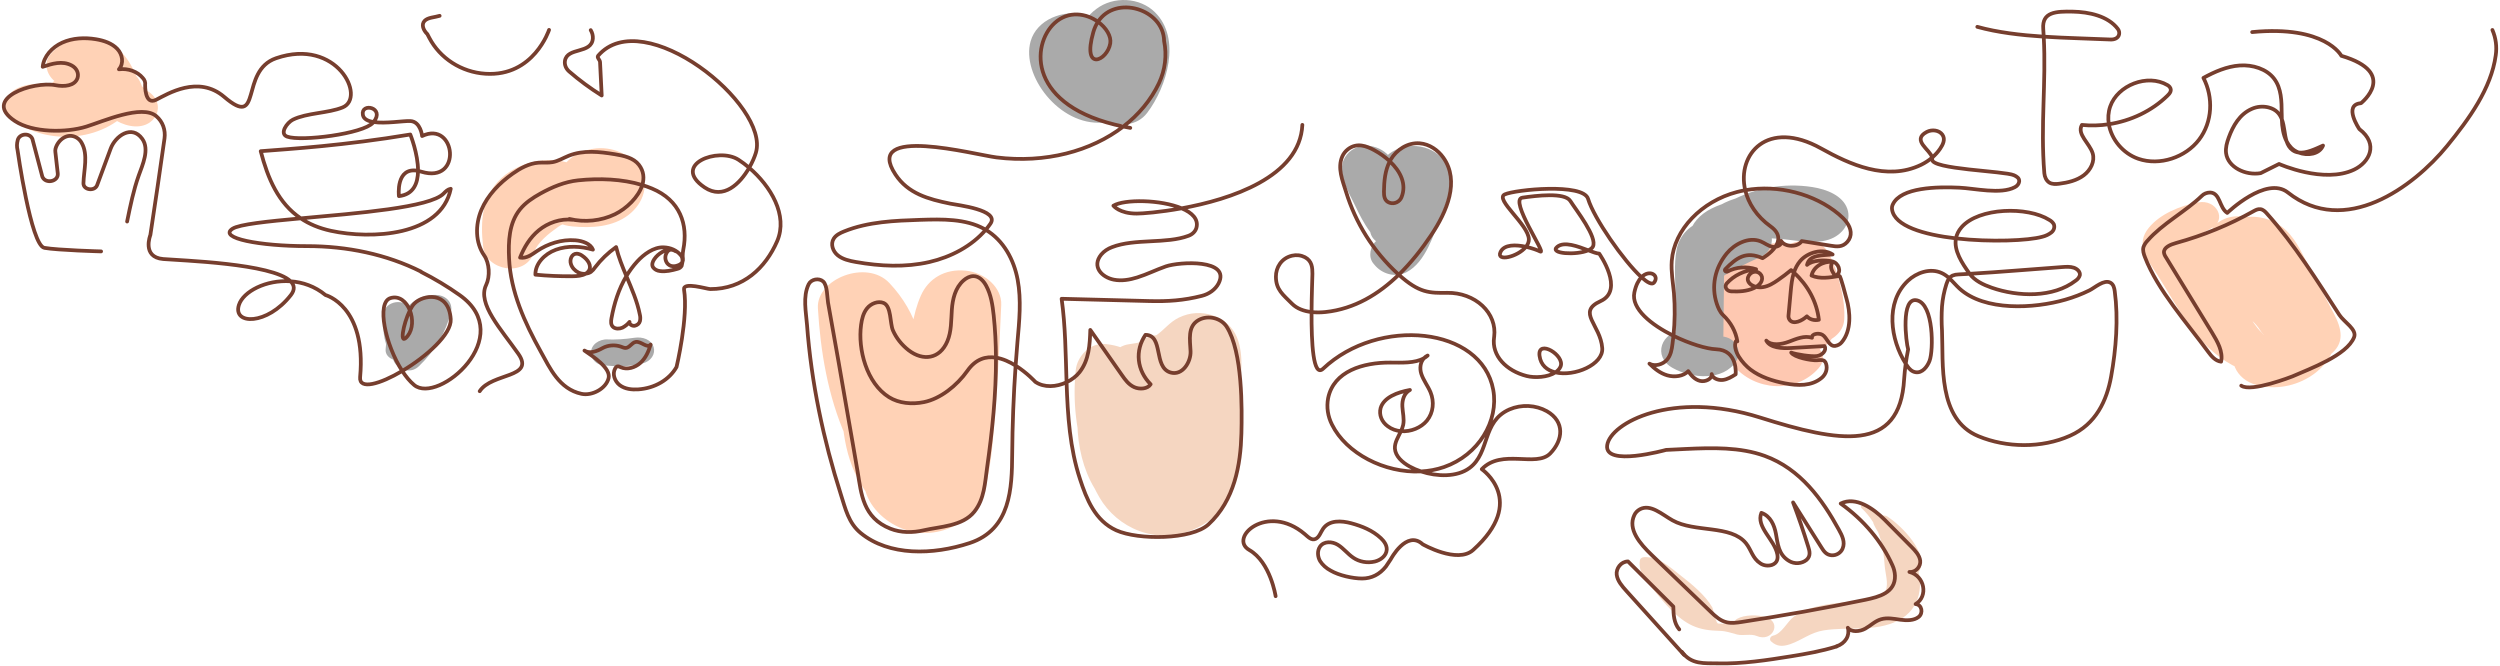 <svg width="1463" height="390" viewBox="0 0 1463 390" fill="none" xmlns="http://www.w3.org/2000/svg">
<g clip-path="url(#clip0_2994_412)">
<path d="M500.935 195.774C498.67 213.943 496.413 232.113 494.161 250.282L539.821 245.017C533.938 223.497 528.839 202.587 527.688 180.424L485.84 195.188C496.048 206.196 492.043 227.468 492.759 242.15C493.784 263.242 499.376 284.531 517.915 299.641C528.558 308.292 542.424 306.892 553.26 299.641C586.971 277.091 565.607 233.779 552.767 206.748C547.659 195.988 535.94 188.4 521.698 191.728C509.304 194.628 499.445 207.209 504.06 218.183C508.575 228.806 513.067 239.423 517.538 250.035C523.517 264.172 545.694 272.066 559.221 259.411C571.876 247.563 577.101 234.002 579.443 218.43C581.32 205.924 581.136 195.443 585.122 183.926L538.089 178.505C538.94 200.305 537.479 221.981 534.944 243.683C533.832 253.24 532.864 262.961 530.794 272.412C530.542 273.548 530.097 276.531 529.952 276.284C531.674 273.29 535.374 272.686 541.05 274.471C547.746 270.802 552.261 271.448 554.596 276.407C552.109 275.88 553.174 266.793 553.435 264.675C554.286 257.705 546.913 250.777 539.443 249.021C530.639 246.962 523.111 250.669 517.925 256.437C510.775 264.453 504.998 271.316 505.54 281.977C506.072 292.416 513.677 302.022 523.923 307.468C545.442 318.896 569.941 306.842 575.853 287.481C581.058 270.401 581.407 250.883 582.887 233.334C584.436 215.06 585.084 196.721 585.925 178.422C586.38 168.388 576.473 159.539 565.161 158.393C552.689 157.125 543.188 163.238 538.882 173.001C533.9 184.313 532.99 196.399 531.51 208.321C531.188 212.256 530.42 216.155 529.216 219.963C527.842 224.519 527.068 226.414 523.895 229.289L565.577 238.665C561.295 227.993 557.005 217.326 552.709 206.666L504.03 218.224C509.013 229.215 513.813 240.255 517.809 251.534C519.173 255.365 520.924 259.518 521.175 263.48C521.428 267.6 521.04 267.444 517.886 269.585H553.232C546.855 264.47 544.881 259.617 543.13 250.636C541.998 244.803 542.163 234.225 541.959 226.554C541.533 204.021 537.363 183.58 520.479 165.635C507.156 151.481 477.597 163.255 478.632 180.391C480.151 205.578 484.438 231.818 494.964 255.514C499.058 264.708 508.355 271.242 520.469 269.693C531.025 268.342 541.66 260.201 540.624 250.249C538.734 232.079 536.851 213.91 534.974 195.741C533.039 176.997 503.247 177.228 500.935 195.741" fill="#FFD2B6"/>
<path d="M356.427 105.813C350.215 104.165 343.693 108.177 337.172 107.955C329.045 107.683 321.963 107.214 314.416 110.707C300.405 117.199 288.29 128.231 283.279 141.125L312.925 144.544C312.248 136.387 309.761 118.286 325.174 120.849C329.799 121.615 333.06 124.086 338.13 124.086C343.082 123.924 347.791 122.221 351.366 119.3C353.309 117.645 354.716 115.59 355.45 113.335C358.03 109.094 355.217 108.743 347.013 112.28C349.922 106.634 349.213 104.269 344.884 105.187C343.003 105.204 341.124 105.03 339.291 104.668C315.605 101.281 310.69 130.208 334.859 132.498C346.471 133.594 358.701 132.77 367.757 125.817C376.814 118.863 380.287 107.575 374.181 98.316C368.918 90.274 358.043 85.331 347.187 87.061C334.802 88.997 328.561 96.56 324.856 106.15L332.141 98.076L330.129 98.9L342.349 97.541C334.724 96.33 328.542 93.174 320.279 93.652C311.223 94.079 302.602 97.095 295.809 102.213C281.789 113.104 280.967 129.491 282.747 144.51C284.383 158.402 307.236 162.587 312.384 147.921C314.531 141.809 321.092 136.676 326.743 132.696C332.392 128.717 339.688 129.664 346.451 127.242C352.712 124.993 370.988 109.643 356.427 105.821" fill="#FFD2B6"/>
<path d="M635.272 213.306L644.474 264.938C647.106 279.653 647.918 294.878 661.328 305.794C669.146 312.164 682.227 311.01 687.82 302.887C700.302 284.761 700.767 261.898 687.579 243.83C681.899 236.061 674.556 230.162 671.836 221.132C668.382 209.688 661.358 202.94 647.279 201.359C637.207 200.221 630.279 209.235 629.534 216.469C627.641 234.765 629.741 253.201 635.727 270.845C641.232 286.912 651.208 307.163 675.397 303.471C696.983 300.176 707.114 281.556 707.839 264.477C708.633 246.095 697.632 229.231 698.096 211.007L670.404 224.568C661.373 214.368 665.767 211.608 683.583 216.287L670.317 231.117C678.3 229.97 685.928 227.462 692.745 223.744C696.138 221.886 699.333 219.78 702.295 217.45C703.772 216.291 705.15 215.043 706.416 213.717C708.655 211.729 708.813 211.402 706.891 212.737H697.457L699.392 213.248C696.789 211.954 694.178 210.669 691.574 209.367C690.182 208.379 690.345 202.957 690.8 210.339C691.003 213.635 690.917 217.078 690.8 220.424C690.53 226.377 689.793 232.309 688.595 238.179C686.263 249.936 683.931 262.582 679.471 273.911C679.364 274.166 677.535 278.739 677.216 278.393C677.032 278.17 681.183 275.566 680.893 276.745C681.008 276.267 675.938 269.808 675.358 268.506C670.472 257.457 669.486 246.409 671.072 234.727H631.237C629.095 254.078 633.284 273.556 643.342 291.006C653.713 308.975 676.664 319.422 698.966 309.618C720.253 300.259 725.497 280.164 726.649 261.428C728.023 239.34 727.094 218.536 722.507 196.811C720.379 186.751 703.582 188.341 700.408 196.811C694.925 211.096 691.181 225.821 689.233 240.757C688.362 247.637 687.52 254.532 686.824 261.428C686.35 266.24 686.621 272.271 683.718 276.588C682.838 277.734 681.78 278.773 680.573 279.678C679.113 280.971 680.573 278.78 681.541 279.62C679.334 277.668 677.594 273.853 676.413 271.381C670.83 259.591 669.639 247.291 671.053 234.742C672.078 225.614 661.155 217.787 651.14 217.787C639.346 217.787 632.466 225.606 631.228 234.742C628.14 257.441 633.918 289.531 658.223 303.208C671.168 310.499 688.971 310.903 700.98 301.948C710.529 294.829 713.925 284.646 716.461 274.446C719.779 260.992 722.778 247.488 724.529 233.82C726.01 222.286 728.4 208.485 723.823 197.305C718.879 185.276 702.953 179.311 689.659 185.968C684.201 188.695 681.328 193.07 676.49 196.317C671.653 199.563 666.563 200.65 660.719 201.433C652.62 202.52 647.927 210.042 647.454 216.263C646.09 234.125 670.201 247.752 688.74 238.508C704.221 230.78 707.124 209.729 692.677 199.983C680.409 191.744 661.938 196.555 661.309 211.048C660.777 223.266 664.696 234.833 668.227 246.541C669.872 251.995 671.478 257.391 671.439 263.019C671.439 264.996 668.411 271.867 668.895 272.962C668.673 272.46 675.668 275.27 675.813 275.129C675.638 275.369 672.455 268.21 672.678 268.753C670.398 263.255 668.55 257.635 667.144 251.929C664.241 240.238 663.921 228.341 665.044 216.453L647.279 231.571L649.398 231.794L640.439 229.733L642.122 230.648L635.755 225.235C639.219 229.074 639.433 235.328 641.958 239.851C645.412 246.063 650.86 251.072 655.445 256.658C663.263 266.207 665.121 277.807 658.687 288.386L685.179 285.478C675.368 278.293 672.377 262.31 668.266 252.407L650.53 209.738C647.076 201.425 633.763 204.795 635.272 213.313" fill="#F5D6C1"/>
<path d="M1038.72 210.364C1038.92 211.188 1039.1 211.929 1039.29 212.712C1042.46 207.945 1045.64 203.18 1048.82 198.418C1039.38 200.889 1039.77 162.99 1039.31 158.591L1007.01 169.985C1014.13 174.764 1018.1 179.773 1019.98 187.287C1024.45 205.256 1055.5 200.263 1056.33 183.093C1056.74 174.591 1057.15 166.078 1057.57 157.553L1034.6 172.506C1043.25 173.742 1039.34 186.356 1038.58 191.39C1037.47 198.731 1046.19 205.445 1053.97 206.22C1063.1 207.143 1070.42 202.661 1073.45 195.386C1080.06 179.542 1077.99 163.674 1070.32 148.473C1062.36 132.697 1031.61 143.942 1037.76 160.165C1041.63 170.397 1042.87 180.498 1044.95 191.027C1048.36 208.28 1078.26 202.983 1079.24 187.073C1079.95 175.472 1076.33 163.065 1072.12 152.098L1039.56 163.79C1043.43 171.477 1042.38 179.699 1039.22 187.353L1074.05 191.373C1076.95 171.732 1071.15 147.123 1044.21 142.707C1032.14 140.721 1022.06 147.04 1021.25 157.602L1019.32 183.143L1055.67 178.958C1052.93 166.525 1045.19 155.292 1033.77 147.197C1022.5 139.238 999.906 143.341 1001.46 158.599C1003.23 176.008 1002.12 198.69 1014.23 213.618C1026.63 228.918 1051.05 230.549 1064.23 215.497C1076.2 201.813 1042.73 189.388 1039.29 206.541C1039.14 207.266 1038.46 209.244 1038.72 210.372" fill="#FEC8B1"/>
<path d="M356.605 211.262C360.078 212.16 364.345 211.559 367.616 210.315C370.885 209.07 370.808 204.316 367.616 203.056C364.877 201.977 361.81 201.103 359.255 199.694C354.736 197.165 348.525 199.356 346.561 203.336C344.693 207.118 346.958 212.885 352.366 213.61C360.107 214.656 368.582 214.706 376.12 212.654C378.429 212.07 380.383 210.749 381.573 208.966C382.764 207.183 383.098 205.076 382.506 203.089C381.084 198.698 376.149 196.943 371.263 197.651C365.818 198.502 360.279 198.836 354.746 198.648C356.243 203.388 357.749 208.12 359.265 212.844C361.393 211.888 364.17 211.427 366.445 210.743L360.213 206.69C360.097 208.057 358.587 208.189 357.098 208.337C356.675 208.348 356.272 208.485 355.958 208.727C355.644 208.967 355.441 209.295 355.385 209.652C355.329 210.009 355.424 210.37 355.652 210.673C355.882 210.975 356.229 211.199 356.633 211.303" fill="#AAAAAA"/>
<path d="M1063.98 125.767C1055.32 115.057 1031.5 112.189 1017.79 115.576C1002.24 119.415 989.101 131.823 990.427 146.109L1014.62 137.598C1016.38 139.296 1014.3 141.117 1017.13 141.718C1018.39 141.973 1023.6 140.07 1025.32 139.806C1030.14 139.324 1035 139.277 1039.83 139.666C1049.51 140.21 1060.74 143.241 1070.13 140.251C1078.56 137.565 1083.68 129.706 1081.04 122.183C1078.37 114.513 1069.12 110.789 1060.58 109.462C1027.07 104.247 992.981 122.447 983.548 150.22C980.335 159.679 994.191 170.447 1004.53 163.954C1012.63 158.863 1021.2 154.335 1030.15 150.418C1042.18 145.162 1037.17 126.311 1022.95 127.753C1014.81 128.577 1006.61 126.822 998.584 128.725C988.908 131.023 982.773 137.788 981.168 146.027C979.455 154.892 980.5 164.4 980.48 173.347C980.48 183.75 980.458 194.158 980.413 204.572L994.424 192.642L985.811 193.103C971.85 193.854 966.974 208.634 978.758 215.283C990.223 221.742 1008.52 223.028 1015.99 211.403C1019.43 206.063 1016.54 198.575 1009.14 197.075C1003.53 195.93 997.713 197.503 992.875 194.727C990.527 202.125 988.173 209.518 985.811 216.906L994.424 216.503C1002.04 216.14 1008.36 211.328 1008.43 204.572C1008.58 191.264 1008.73 177.964 1008.87 164.671C1008.87 161.779 1008.87 158.904 1008.95 155.995C1008.95 154.43 1008.95 152.865 1009.01 151.3C1009.45 149.174 1008.47 149.413 1006.11 151.992C1009.88 153.384 1018.82 152.478 1022.94 152.074C1020.53 144.516 1018.12 136.961 1015.72 129.409C1006.74 133.28 998.167 137.804 990.098 142.929L1011.08 156.663C1013.55 149.717 1018.55 143.617 1025.35 139.246C1032.16 134.875 1040.41 132.457 1048.94 132.342C1051.84 132.342 1055.64 133.685 1058.34 133.446C1065.75 122.499 1065.11 117.16 1056.41 117.429L1050.88 116.902C1034.6 115.403 1016.48 114.661 1001.75 121.952C987.234 129.137 983.779 143.695 994.569 154.62C1002.4 162.546 1019.34 156.153 1018.76 146.109C1017.79 130.966 1052.48 138.241 1061.97 132.433C1064.34 130.991 1065.92 128.099 1064.03 125.767" fill="#AAAAAA"/>
<path d="M819.87 145.203C821.022 136.882 818.322 129.878 815.439 122.002C813.9 117.833 812.1 113.763 810.601 109.561C810.118 108.243 806.672 101.026 807.505 100.021L800.829 104.396C794.978 100.704 792.823 100.526 794.365 103.86C794.849 105.508 795.333 107.156 795.768 108.804C796.522 111.549 797.235 114.295 797.906 117.042C799.397 123.131 800.654 129.252 801.777 135.398C804.119 148.07 825.821 143.967 826.71 132.531C827.108 126.271 827.919 120.036 829.14 113.854C829.449 112.371 831.597 108.268 830.852 106.966C832.103 104.802 830.716 104.874 826.692 107.18C822.966 107.065 821.099 108.482 821.089 111.415C818.061 115.625 816.929 121.952 814.723 126.591C813.262 129.656 811.694 132.671 810.05 135.654C809.508 136.618 808.966 137.59 808.414 138.554C805.834 142.196 806.157 142.402 809.382 139.172L819.86 138.059L818.439 137.821L827.572 145.598C827.466 145.302 827.368 145.005 827.263 144.708C826.645 142.952 825.507 141.361 823.959 140.086C822.412 138.811 820.506 137.895 818.425 137.428C816.343 136.96 814.154 136.955 812.069 137.413C809.985 137.871 808.074 138.777 806.517 140.045L805.724 140.68C801.854 143.827 800.441 150.27 803.683 154.174L804.467 155.114C808.656 160.165 816.367 162.768 823.121 159.283C834.52 153.384 838.999 136.799 843.189 126.665C847.92 115.213 853.832 100.425 841.757 90.587C839.453 88.644 836.653 87.182 833.574 86.316C830.497 85.45 827.225 85.204 824.015 85.596C820.806 85.987 817.747 87.007 815.079 88.575C812.411 90.143 810.206 92.216 808.637 94.633C801.554 105.112 801.39 120.873 801.312 132.58L826.247 129.705C823.218 117.99 820.848 103.58 814.036 92.943C808.704 84.63 795.168 82.002 788.211 90.472C780.858 99.394 788.995 111.893 793.108 120.503C798.071 130.891 803.751 141.586 815.564 147.344C817.616 148.35 819.628 147.032 819.87 145.244" fill="#AAAAAA"/>
<path d="M653.003 60.309C648.784 52.623 641.064 47.036 636.497 39.473C635.345 37.562 634.91 33.047 633.671 31.737C630.769 28.705 627.043 33.558 627.285 35.963C627.469 37.677 629.124 40.083 629.733 41.731C634.213 54.031 657.793 55.811 661.15 41.731C661.875 38.691 661.982 26.975 663.995 26.2L655.683 28.12C651.071 23.726 649.262 22.941 650.255 25.764C650.313 26.654 650.381 27.543 650.439 28.433C650.591 31.169 650.309 33.91 649.597 36.581C648.184 42.134 645.301 46.575 641.479 51.189C628.737 66.571 659.205 82.068 671.357 66.019C682.891 50.81 691.58 22.41 675.751 7.045C673.677 5.008 671.15 3.341 668.315 2.139C665.48 0.938 662.395 0.227 659.236 0.046C656.077 -0.135 652.907 0.219 649.909 1.086C646.911 1.954 644.145 3.318 641.77 5.101C630.304 13.438 632.297 23.02 629.733 34.39H661.121C656.912 23.276 650.391 12.145 636.149 8.66C621.905 5.175 606.695 11.601 603.116 24.157C597.503 43.856 619.796 73.805 645.281 71.728C652.306 71.152 655.974 65.788 653.023 60.309" fill="#AAAAAA"/>
<path d="M238.443 204.713C239.409 198.122 238.443 191.53 239.604 184.866H224.945C226.143 191.279 226.387 197.795 225.67 204.26C225.022 210.736 234.997 213.133 239.884 209.277C244.074 205.982 246.366 201.862 248.273 197.339C249.395 194.67 250.885 187.931 255.142 188.104L246.366 178.291C244.189 187.454 239.277 195.987 232.104 203.065C224.306 210.702 237.368 221.916 245.225 214.237C254.639 205.215 261.087 194.236 263.918 182.41C265.098 177.385 261.364 172.779 255.142 172.597C246.995 172.367 240.27 176.486 236.256 182.336C232.723 187.485 232.985 194.941 228.108 199.251L242.322 204.26C242.576 196.579 241.662 188.902 239.604 181.421C237.562 173.94 225.303 176.198 224.674 183.143C223.929 191.3 223.977 199.621 228.544 206.995C231.263 211.378 237.89 208.766 238.461 204.713" fill="#AAAAAA"/>
<path d="M1036.54 375.405C1039.83 378.437 1043.23 378.479 1047.64 376.962C1054.75 374.491 1059.54 370.074 1067.43 368.863C1081.94 366.631 1097.21 369.942 1110.63 363.228C1124.56 356.258 1125.88 341.098 1121.02 329.144C1115.58 315.78 1102.96 305.457 1091.56 295.678L1089.48 297.449C1091.24 298.726 1096.39 302.145 1097.06 303.949C1097.27 304.509 1096.01 305.539 1096.32 306.281C1097.92 310.161 1100.26 313.169 1102.82 316.736C1107.56 323.327 1109.08 332.884 1117.88 336.031C1119.65 336.666 1122.27 335.628 1123.11 334.219C1128.92 324.414 1113.51 308.052 1104.49 302.285C1102.93 301.296 1100.61 301.585 1099.01 302.285C1100.06 301.823 1092.23 296.204 1091.56 295.694C1091.28 295.459 1090.91 295.327 1090.52 295.327C1090.13 295.327 1089.75 295.459 1089.48 295.694C1089.2 295.929 1089.05 296.247 1089.05 296.579C1089.05 296.911 1089.2 297.23 1089.48 297.465C1099.8 307.228 1102.05 318.458 1102.94 331.245C1103.21 335.142 1105.21 341.477 1103.6 345.251C1101.48 350.195 1094.89 350.466 1089.51 351.232C1079.83 352.616 1069.66 352.88 1060.35 355.739C1056.54 356.864 1053 358.566 1049.89 360.765C1045.9 363.673 1042.67 370.965 1037.62 371.969C1037.22 372.071 1036.84 372.262 1036.54 372.522C1036.25 372.783 1036.03 373.104 1035.92 373.455C1035.81 373.807 1035.81 374.176 1035.92 374.528C1036.03 374.88 1036.24 375.202 1036.54 375.463" fill="#F5D6C1"/>
<path d="M959.736 327.554C958.304 334.878 963.673 340.291 968.375 346.034C974.046 352.962 981.467 362.017 990.32 366.079C995.506 368.46 1000.52 369.021 1006.28 369.177C1010.4 369.284 1012.79 370.364 1016.49 371.303C1020.2 372.242 1024.56 370.693 1028.04 372.184C1037.1 376.056 1043.11 364.349 1033.47 361.185C1028.82 359.652 1020.83 359.636 1016.49 362.165C1015.7 362.627 1015.01 363.722 1014.27 364.06C1014.05 364.481 1013.84 364.884 1013.64 365.329L1005.34 364.876C1003.78 363.838 1002.75 356.744 1001.98 355.369C998.022 348.333 989.729 341.585 983.044 336.419C977.026 331.755 970.833 325.708 962.106 326.046C961.57 326.051 961.049 326.203 960.623 326.479C960.196 326.755 959.885 327.14 959.736 327.579" fill="#F5D6C1"/>
<path d="M42.647 64.469C43.508 50.463 21.97 45.619 9.866 51.79C2.764 55.415 0.412 64.972 7.118 69.965C28.907 86.27 62.879 82.389 78.301 61.223C83.033 54.731 78.689 44.811 69.661 43.098C58.524 41.038 47.639 41.211 36.88 44.564C24.901 48.305 21.476 66.035 36.88 68.309C47.655 70.023 58.654 70.483 69.574 69.676C77.392 69.026 84.02 64.552 84.088 57.318C84.165 39.901 66.391 33.788 48.897 32.428L59.298 53.973C67.155 47.382 68.606 36.35 60.489 29.256C52.042 21.932 39.995 23.695 31.539 29.602L54.577 44.746C52.326 44.938 50.832 45.729 50.097 47.118C51.248 48.644 52.258 50.245 53.116 51.905C54.848 54.97 56.076 58.224 58.128 61.166C62.279 67.098 68.181 72.165 76.279 73.664C91.276 76.449 98.272 60.638 86.371 53.289C81.156 50.068 80.014 44.573 77.518 39.761C74.615 34.208 70.803 29.05 64.62 25.755C52.293 19.164 37.238 22.047 29.246 32.132C25.153 37.298 27.591 44.68 33.019 48.247C39.27 52.367 46.42 51.164 52.284 47.275L49.816 48.873H41.979C40.773 44.605 39.56 40.34 38.341 36.078C28.975 44.317 36.212 56.906 48.82 57.623C51.606 57.788 55.109 59.131 55.061 57.269L69.574 44.91C61.258 45.79 52.837 45.662 44.562 44.531V68.276C50.542 66.406 55.718 65.648 61.979 66.809L53.338 48.684C48.239 55.679 34.393 58.9 26.334 53.487C25.411 59.529 24.495 65.571 23.586 71.613C29.478 68.235 31.974 68.029 38.97 67.493C39.938 67.47 40.859 67.132 41.543 66.548C42.227 65.964 42.622 65.179 42.647 64.354" fill="#FFD2B6"/>
<path d="M1286.38 118.377C1275.44 120.535 1264.2 125.191 1257.55 133.207C1249.43 142.994 1256.43 151.505 1262.3 160.56C1274.24 178.999 1284.72 202.051 1306.44 213.726C1320.8 221.454 1333.54 204.729 1323.63 194.777C1316.43 187.526 1312.99 178.504 1310.52 169.392C1309.43 165.446 1309.63 159.143 1307.42 155.658C1307.11 152.363 1305.91 153.689 1303.82 159.637L1307.33 158.69C1310.52 158.772 1314.94 156.91 1317.97 156.293L1299.34 147.279C1306.35 162.769 1314.06 178.01 1322.45 193.005L1348.83 179.881C1344.5 172.885 1338.05 167.769 1331.12 162.669C1327.97 160.346 1324.04 157.842 1321.85 154.719C1320.27 152.42 1321.14 151.011 1318.04 152.132C1312.85 154.002 1315.96 151.168 1316.03 153.656C1316.03 154.645 1318.07 156.869 1318.62 157.825C1321.15 162.307 1323.47 166.887 1325.81 171.435C1328.01 175.61 1330.21 179.793 1332.41 183.984C1333.86 186.71 1339.27 194.084 1339.29 196.341C1339.99 194.134 1340.7 191.926 1341.39 189.751C1343.96 186.71 1343.73 187.914 1340.07 189.141C1336.95 190.179 1333.98 191.786 1331 193.071L1314.67 200.165C1301.28 205.973 1307.09 220.621 1318.43 224.609C1340.68 232.453 1367.09 216.297 1366.74 196.111C1366.53 184.577 1357.77 175.432 1350.41 166.517L1322.13 132.277C1311.01 118.83 1284.79 131.617 1296.01 145.293C1306.91 158.632 1318.17 171.823 1328.76 185.351C1330.78 187.921 1336.79 193.944 1334.75 197.297C1332.91 200.296 1329.71 199.769 1326.79 198.813C1328.04 206.959 1329.29 215.107 1330.54 223.258C1340.88 218.579 1353.77 214.574 1362.79 208.181C1372.84 201.054 1370.3 192.255 1365.69 183.34C1360.22 172.869 1354.67 162.422 1349.17 151.967C1344.98 144.017 1340.95 135.489 1331.99 130.546C1313.22 120.189 1290.8 133.017 1289.9 151.003C1289.44 160.066 1294.59 168.239 1301.51 174.797C1308.28 181.141 1317.68 185.368 1322.48 193.046C1331.79 207.959 1357.31 194.85 1348.85 179.922C1341.51 166.975 1334.76 153.821 1328.58 140.457C1325.53 133.8 1318.61 129.656 1309.95 131.444C1301.28 133.231 1288.52 135.258 1282.17 141.331C1274.64 148.54 1277.72 158.031 1279.75 166.509C1283.73 183.225 1290.16 198.912 1303.56 211.889L1320.74 192.939C1307.79 186.257 1300.96 171.518 1293.36 160.89C1291.6 158.418 1277.89 142.023 1278.85 140.581L1279.54 144.338C1280.85 142.931 1282.26 141.596 1283.76 140.342C1286.81 137.8 1290.23 135.587 1293.91 133.75C1303.59 128.808 1297.14 116.35 1286.34 118.468" fill="#FFD2B6"/>
<path d="M517.255 199.604C517.326 199.594 517.391 199.561 517.438 199.514C517.484 199.467 517.511 199.407 517.511 199.345C517.511 199.283 517.484 199.222 517.438 199.176C517.391 199.128 517.326 199.096 517.255 199.085C517.183 199.096 517.119 199.128 517.073 199.176C517.025 199.222 517 199.283 517 199.345C517 199.407 517.025 199.467 517.073 199.514C517.119 199.561 517.183 199.594 517.255 199.604Z" fill="#FFD2B6"/>
<path d="M984.232 381.437C989.882 389.09 997.274 388.027 1005.52 388.209C1019.34 388.563 1034.4 386.289 1047.98 384.089C1057.45 382.557 1065.71 381.107 1074.77 378.322" stroke="#763E2E" stroke-width="2.2" stroke-linecap="round" stroke-linejoin="round"/>
<path d="M74.383 129.639L74.502 129.057C76.32 120.188 78.136 111.327 81.156 102.789C83.391 96.478 87.639 87.423 83.275 81.302C77.083 72.626 67.465 79.654 64.756 86.978L56.851 108.309C55.438 112.14 48.723 111.242 48.83 107.221C49.033 99.411 51.732 90.57 47.785 83.609C47.181 82.464 46.257 81.463 45.095 80.692C39.512 77.174 33.745 82.027 32.468 87.102C32.336 87.697 32.31 88.305 32.391 88.906L33.803 101.479C34.326 106.282 26.576 107.88 24.766 103.365L18.961 81.335C17.451 77.594 11.433 78.039 10.359 81.969V82.052C9.834 83.945 9.8 85.913 10.263 87.819C10.263 87.819 18.11 143.654 25.976 145.046C33.842 146.438 59.163 147.123 59.163 147.123M257.272 9.261C254.234 10.2 250.393 10.175 248.448 12.235C246.378 14.427 247.8 17.755 250.083 19.963L251.293 22.27C257.447 33.986 269.87 42.241 284.122 43.156C312.365 44.976 321.306 17.491 321.306 17.491M345.688 17.632C346.603 19.135 347.034 20.818 346.937 22.509C346.231 31.819 331.842 27.378 330.585 35.691C330.438 36.818 330.589 37.958 331.03 39.028C331.471 40.097 332.188 41.069 333.13 41.87C339.004 46.967 345.352 51.651 352.113 55.877L351.146 36.309C351.078 35.007 349.133 33.631 350.023 32.602C376.496 1.986 450.698 61.438 442.338 89.384C441.612 91.815 440.271 94.979 438.429 98.176M438.429 98.176C433.056 107.504 423.419 117.122 412.344 109.685C392.577 96.37 420.307 85.792 432.189 93.503C434.28 94.862 436.383 96.432 438.429 98.176ZM438.429 98.176C450.91 108.811 461.34 125.932 454.782 141.149C448.008 156.761 434.898 169.243 415.643 169.161C413.757 169.161 399.543 164.72 400.298 169.45C402.881 185.614 395.905 214.764 395.905 214.764C393.852 218.423 390.705 221.559 386.781 223.858C382.857 226.157 378.293 227.538 373.544 227.863C369.675 228.119 365.678 227.657 362.678 225.392C359.68 223.126 358.151 218.8 360.047 215.505C360.247 215.068 360.616 214.702 361.092 214.467C361.817 214.187 362.582 214.599 363.269 214.912C366.985 216.559 371.667 215.151 374.764 212.35C377.86 209.548 379.602 205.602 380.734 201.639C378.721 204.11 375.228 199.579 372.025 200.107C369.752 200.477 368.474 203.452 366.221 203.617C365.185 203.682 364.285 203.147 363.318 202.851C361.594 202.256 359.729 202.02 357.879 202.163C356.027 202.307 354.243 202.824 352.675 203.674C349.355 205.553 345.088 207.192 342.031 205.157C346.946 208.518 357.57 215.422 356.148 221.297C354.658 227.451 346.472 231.81 340.27 230.467C327.169 227.633 321.77 215.299 316.564 205.957C306.889 188.548 298.878 170.768 297.91 151.382C297.417 141.413 297.852 130.513 304.286 122.545C307.44 118.615 311.785 115.757 316.206 113.294C323.105 109.454 330.565 106.348 338.354 105.532C350.597 104.255 364.036 104.688 375.86 108.291M375.86 108.291C377.772 108.874 379.642 109.54 381.459 110.294C397.976 117.149 402.823 131.361 399.843 146.167C399.615 147.37 399.501 148.588 399.504 149.808C399.504 150.937 399.91 152.098 399.417 153.186C399.4 153.22 399.38 153.252 399.361 153.285M375.86 108.291C373.67 115.399 366.549 122.12 359.883 125.371C355.87 127.307 351.447 128.546 346.868 129.018C342.29 129.49 337.646 129.186 333.206 128.123L335.22 128.618C327.982 127.727 320.561 130.447 315.297 134.764C310.034 139.081 306.676 144.84 304.344 150.739C308.011 151.431 311.349 148.91 314.252 146.916C320.58 142.624 328.679 139.971 336.729 140.622C340.986 140.959 345.64 142.64 346.985 146.092C339.98 144.058 332.084 143.645 325.292 146.142C318.5 148.638 313.168 154.447 313.313 160.741C320.5 161.419 327.728 161.728 334.958 161.664C337.619 161.645 340.628 161.397 342.725 160.188M375.86 108.291C377.093 104.287 376.761 100.16 373.902 96.461C370.729 92.342 365.03 91.114 359.777 90.249C350.846 88.791 341.392 87.695 332.82 91.139C329.665 92.408 326.705 94.278 323.376 94.888C320.648 95.39 317.861 94.995 315.104 95.209C309.627 95.637 304.537 98.422 300.01 101.619C292.269 107.106 285.322 114.224 281.694 122.867C278.065 131.51 278.105 141.94 283.348 149.479C286.444 153.919 286.88 161.837 284.48 166.78C279.169 177.762 293.333 192.757 303.319 207.043C313.304 221.33 287.838 218.059 280.716 228.935M399.361 153.285C399.092 153.742 398.724 154.154 398.278 154.497C397.799 154.865 397.239 155.147 396.631 155.329C395.349 155.86 393.874 155.946 392.518 155.567C391.344 155.102 390.426 154.27 389.955 153.244C389.508 152.344 389.309 151.369 389.375 150.393C389.44 149.417 389.767 148.468 390.332 147.616C390.577 147.171 390.955 146.789 391.43 146.508C391.767 146.309 392.144 146.166 392.54 146.085M399.361 153.285C399.336 153.494 399.302 153.697 399.262 153.895C399.206 154.451 399.093 155.002 398.924 155.543C398.693 155.987 398.346 156.381 397.908 156.692C397.47 157.004 396.954 157.225 396.399 157.338C393.273 158.212 389.567 159.11 386.268 158.632C385.41 158.555 384.585 158.306 383.861 157.905C383.137 157.505 382.537 156.962 382.107 156.325C381.294 154.858 381.895 153.112 382.863 151.711C384.013 149.998 385.621 148.539 387.555 147.452C388.706 146.757 390.031 146.3 391.426 146.117C391.796 146.072 392.169 146.061 392.54 146.085M399.361 153.285C399.529 151.908 399.353 150.333 398.295 149.232C397.166 147.892 395.69 146.792 393.982 146.014C392.275 145.237 390.38 144.804 388.445 144.749C382.485 144.461 376.641 148.943 372.964 152.947C370.488 155.642 368.37 158.536 366.559 161.571M342.725 160.188C343.818 160.062 344.86 159.706 345.756 159.151C346.743 158.381 347.576 157.48 348.223 156.482C351.599 152.006 355.756 147.994 360.55 144.584C361.94 150.382 364.212 155.987 366.559 161.571M342.725 160.188C342.564 160.207 342.403 160.221 342.242 160.229C340.973 160.296 339.709 160.053 338.596 159.53C336.38 158.433 334.765 156.631 334.107 154.52C333.246 152.007 334.474 148.416 337.552 148.449C338.736 148.548 339.849 148.974 340.725 149.66C343.899 151.777 346.531 155.517 344.547 158.517C344.09 159.215 343.464 159.762 342.725 160.188ZM392.54 146.085C392.701 146.053 392.865 146.03 393.031 146.018C393.93 146.131 394.76 146.493 395.393 147.048C394.841 146.669 394.205 146.39 393.522 146.23C393.2 146.155 392.872 146.106 392.54 146.085ZM366.559 161.571C362 169.21 359.376 177.745 357.831 186.24C357.502 188.036 357.328 190.146 358.867 191.423C360.25 192.56 362.543 192.519 364.256 191.752C365.898 190.889 367.309 189.74 368.398 188.382C368.136 189.684 369.829 190.854 371.368 190.657C372.128 190.511 372.824 190.184 373.373 189.715C373.923 189.245 374.306 188.652 374.474 188.003C374.787 186.703 374.77 185.36 374.425 184.065C372.914 176.332 369.669 168.969 366.559 161.571ZM746.493 348.885C746.493 348.885 743.464 328.954 731.089 321.86C718.714 314.767 741.616 294.005 763.473 312.485C765.564 314.256 767.527 316.448 769.879 315.369C772.076 314.355 772.849 311.463 774.291 309.395C777.88 304.23 785.031 304.666 790.74 306.199C796.999 307.896 803.23 310.376 808.078 314.924C809.936 316.671 811.668 319.002 811.513 321.713C811.3 325.338 807.817 327.825 804.527 328.617C802.359 329.121 800.082 329.177 797.885 328.779C795.686 328.383 793.632 327.544 791.891 326.335C788.668 324.159 786.211 320.848 782.902 318.821C779.593 316.794 774.726 316.555 772.414 319.95C770.759 322.422 771.068 325.865 772.521 328.345C773.979 330.624 776.11 332.54 778.703 333.906C783.54 336.749 791.571 338.536 797.087 338.544C802.602 338.553 807.362 336.18 811.03 331.534L813.855 327.306C813.855 327.306 823.075 309.824 832.567 318.508C832.567 318.508 852.887 330.15 862.078 321.86C894.104 293.025 867.129 274.578 867.129 274.578C878.798 262.36 898.961 273.754 907.186 265.367C914.81 257.539 915.836 246.69 905.25 240.65C902.036 238.84 898.315 237.788 894.468 237.599C890.619 237.411 886.782 238.095 883.345 239.579C867.157 246.648 872.044 264.922 859.969 273.861C852.599 279.322 840.937 278.968 831.592 275.882M831.592 275.882C829.207 275.094 826.973 274.129 825.001 273.037C820.599 270.624 816.593 266.956 816.293 262.5C816.078 258.937 818.266 255.681 819.836 252.322M831.592 275.882C810.196 276.997 787.766 265.221 779.506 248.526C777.023 243.649 776.227 238.269 777.213 233.021C780.425 217.12 797.812 212.102 813.477 212.177C820.253 212.177 827.955 212.707 833.321 209.612M831.592 275.882C836.161 275.644 840.683 274.817 845.01 273.326C865.329 266.322 877.172 246.269 873.834 228.102C867.061 191.085 806.723 185.202 774.301 215.744C768.411 221.29 767.43 200.461 767.525 182.615M819.836 252.322C820.388 251.144 820.862 249.954 821.13 248.732C821.886 245.157 820.84 241.515 820.667 237.89C820.492 234.265 821.518 230.17 825.097 228.209C817.812 229.519 809.801 232.519 807.942 238.772C807.43 240.715 807.553 242.74 808.297 244.628C809.041 246.517 810.377 248.195 812.161 249.482C814.457 251.199 817.118 252.095 819.836 252.322ZM819.836 252.322C825.609 252.803 831.645 250.27 835.006 246.186C838.876 241.433 839.398 235.015 837.144 229.545C835.595 225.812 832.887 222.451 831.696 218.619C830.755 215.588 831.115 211.958 833.321 209.612M833.321 209.612C833.902 208.992 834.612 208.463 835.46 208.057C834.801 208.657 834.084 209.171 833.321 209.612ZM767.525 182.615C767.581 172.172 768.005 162.749 768.03 160.23C768.03 156.646 767.837 152.749 763.638 150.517C762.524 149.936 761.281 149.557 759.988 149.404C758.695 149.251 757.378 149.327 756.12 149.627C749.753 151.11 746.638 156.655 746.666 161.887C746.666 169.541 750.875 172.481 756.033 177.689C758.969 180.662 763.127 182.114 767.525 182.615ZM767.525 182.615C770.257 182.926 773.081 182.87 775.762 182.583C792.692 180.769 806.865 172.108 818.572 160.753M818.572 160.753C825.807 153.737 832.1 145.692 837.521 137.598C846.703 123.897 854.424 105.986 844.623 92.227C841.518 87.868 836.515 84.325 830.855 83.864C823.743 83.279 817.144 87.728 813.855 93.388C813.662 93.72 813.479 94.054 813.304 94.392M818.572 160.753C818.388 160.587 818.202 160.418 818.015 160.247C803.415 146.883 793.207 130.225 787.692 112.222C785.679 105.672 782.515 98.29 785.524 91.51C786.228 89.906 787.365 88.467 788.843 87.308C794.136 83.279 799.631 85.405 804.276 87.926C807.49 89.682 810.622 91.878 813.304 94.392M818.572 160.753C830.569 171.575 836.62 171.499 847.002 171.37L847.042 171.369C850.885 171.318 854.697 171.964 858.225 173.264C861.751 174.563 864.915 176.487 867.501 178.907C870.089 181.328 872.042 184.189 873.23 187.302C874.419 190.414 874.815 193.706 874.396 196.959L874.337 197.412C872.77 208.263 881.603 217.046 893.427 220.044C898.114 221.233 905.768 220.863 910.235 217.911M813.304 94.392C810.498 99.825 809.979 106.066 809.887 112.14C809.887 114.669 810.091 117.618 813.225 118.673C816.07 119.621 819.099 118.031 820.134 115.493C823.317 107.752 819.519 100.217 813.304 94.392ZM910.235 217.911C911.557 217.036 912.601 215.936 913.205 214.582C916.107 207.991 899.658 198.171 900.926 208.197C901.628 213.725 905.379 216.756 910.235 217.911ZM910.235 217.911C921.365 220.559 938.302 213.348 937.635 203.756C936.677 189.981 922.415 182.689 936.668 176.214C950.92 169.738 935.855 148.416 935.855 148.416C934.443 148.355 932.13 147.498 929.433 146.482M929.433 146.482C923.365 144.195 915.354 141.102 911.288 144.445C906.333 148.518 922.503 149.501 929.433 146.482ZM929.433 146.482C930.717 145.923 931.682 145.226 932.139 144.387C935.062 139.015 922.251 122.826 918.961 117.611C915.672 112.395 898.903 114.529 890.902 115.666C882.9 116.803 905.415 149.264 901.333 147.188C899.787 146.403 896.572 145.211 892.988 144.426M892.988 144.426C887.102 143.138 880.221 142.949 878.11 147.46C875.336 153.391 888.239 150.389 892.988 144.426ZM892.988 144.426C894.052 143.092 894.706 141.609 894.685 140.045C894.569 131.493 874.482 116.564 880.597 113.763C886.712 110.962 926.538 106.974 929.334 116.358C932.704 127.639 950.129 152.738 960.578 162.218M960.578 162.218C964.078 165.394 966.795 166.816 967.94 165.38C971.297 161.161 965.332 157.345 960.578 162.218ZM960.578 162.218C958.878 163.959 957.334 166.809 956.425 171.146C954.429 180.666 966.367 190.129 979.308 196.51M979.308 196.51C988.766 201.174 998.759 204.191 1004.24 204.383C1017.23 204.835 1015.7 219.048 1015.7 219.048C1013.42 220.498 1011.02 221.997 1008.21 222.343C1005.39 222.689 1002.11 221.289 1001.68 218.908C1002.14 221.676 997.992 223.686 994.847 222.895C991.702 222.105 989.604 219.6 987.958 217.194C985.23 220.201 979.975 220.877 975.748 219.665C971.519 218.454 968.162 215.703 965.25 212.819C968.443 214.689 973.116 213.256 975.438 210.62C977.76 207.983 978.341 204.539 978.738 201.26C978.955 199.679 979.145 198.095 979.308 196.51ZM979.308 196.51C980.157 188.228 980.254 179.899 979.599 171.6C979.018 165.289 977.847 158.986 978.311 152.651C979.647 134.352 995.843 117.792 1016.41 112.379C1018.03 111.954 1019.66 111.597 1021.31 111.305M1021.31 111.305C1040.65 107.878 1061.88 113.501 1076.04 125.339C1079.49 128.231 1082.68 131.691 1083.03 135.868C1083.21 137.881 1082.52 139.881 1081.1 141.495C1078.19 144.848 1074.66 144.321 1071.42 143.794L1054.38 141.074C1052.07 144.815 1044.51 144.741 1042.3 140.951C1043.06 142.624 1041.08 144.151 1038.94 144.462M1021.31 111.305C1023.11 118.922 1027.91 126.582 1036.17 132.507C1041.98 136.672 1041.3 141.019 1038.94 144.462M1021.31 111.305C1016.31 90.19 1034.38 69.408 1065.67 86.847C1082.26 96.091 1103.98 106.167 1124.2 96.461C1126.59 95.296 1128.77 93.864 1130.7 92.213M1038.94 144.462C1038.38 144.542 1037.81 144.54 1037.28 144.437C1034.69 143.933 1032.7 142.203 1030.3 141.232C1023.24 138.389 1014.95 142.879 1010.45 148.35C1007.01 152.578 1004.7 157.402 1003.69 162.479C1002.69 167.554 1003.02 172.757 1004.65 177.713C1005.44 180.044 1006.45 182.566 1008.37 184.42C1012.91 188.702 1015.81 194.054 1016.69 199.769C1016.41 199.753 1016.13 199.709 1015.86 199.637C1013.59 205.133 1019.88 212.819 1024.39 216.263C1030 220.531 1037.27 222.944 1044.61 224.345C1051.95 225.746 1060.09 226.133 1066.13 221.05C1067.34 219.989 1068.21 218.678 1068.65 217.245C1069.08 215.811 1069.08 214.306 1068.62 212.876C1068.49 212.273 1068.15 211.716 1067.66 211.271C1066.55 210.397 1064.82 210.735 1063.31 210.825C1059.69 211.048 1049.9 209.054 1048.21 206.327C1051.11 207.456 1060.26 208.856 1063.36 208.362C1066.46 207.867 1069.17 204.902 1067.71 202.52L1048.29 203.641C1042.78 203.963 1035.89 203.641 1033.64 199.332C1036.64 202.462 1042.49 201.597 1046.83 199.966C1051.18 198.335 1055.98 196.185 1060.38 197.66C1059.96 195.402 1064.13 194.652 1066.4 195.889C1069.12 197.363 1070.27 202.924 1073.96 202.421C1075.46 202.187 1076.8 201.459 1077.69 200.395C1083.63 193.491 1082.82 182.5 1080.53 174.656C1080.22 173.594 1077.15 161.474 1076.46 161.474L1076.1 161.534C1070.65 162.448 1065.04 163.389 1060.11 161.244C1060.64 158.832 1062.2 156.673 1064.5 155.189C1066.79 153.704 1069.65 152.999 1072.52 153.211C1070.59 155.896 1071.89 158.253 1073.26 160.486C1073.33 160.611 1073.43 160.722 1073.55 160.811C1073.67 160.9 1073.82 160.965 1073.98 161.002C1074.13 161.039 1074.3 161.047 1074.46 161.024C1074.62 161.002 1074.77 160.95 1074.9 160.873C1077.75 159.003 1076 153.746 1072 152.915C1067.6 151.992 1060.56 152.214 1057.49 155.015C1058.83 148.745 1066.96 149.537 1072.45 148.91C1066.73 145.046 1057.67 147.724 1053.43 152.783C1051.72 154.824 1050.59 157.106 1049.8 159.507M1038.94 144.462C1036.27 148.357 1031.44 151.094 1031.44 151.094C1021.85 146.834 1016.39 150.623 1009.62 157.544C1009.47 157.708 1009.4 157.91 1009.4 158.117C1009.41 158.323 1009.5 158.521 1009.66 158.678C1009.81 158.835 1010.03 158.94 1010.27 158.977C1010.51 159.013 1010.75 158.979 1010.97 158.879C1013.44 157.577 1016.24 156.779 1019.13 156.549C1022.03 156.319 1024.95 156.662 1027.67 157.553C1024.29 157.865 1021.03 158.761 1018.08 160.184C1015.13 161.608 1012.55 163.531 1010.5 165.832C1010.13 166.254 1009.9 166.753 1009.84 167.275C1009.77 167.798 1009.87 168.327 1010.13 168.806C1010.39 169.283 1010.79 169.694 1011.3 169.992C1011.81 170.292 1012.4 170.468 1013.02 170.504C1017.63 170.727 1022.32 170.471 1026.34 168.618C1026.81 168.399 1027.27 168.153 1027.72 167.881M1130.7 92.213C1132.49 90.674 1134.06 88.945 1135.35 87.061C1137.04 84.589 1138.56 81.466 1136.69 78.822C1134.83 76.177 1130.61 75.576 1127.49 77.232C1118.39 82.07 1129.74 87.708 1130.7 92.213ZM1130.7 92.213C1130.76 92.548 1130.78 92.877 1130.72 93.199C1129.66 99.139 1173.14 100.029 1178.58 102.549C1180.16 103.283 1181.81 104.197 1181.63 106.241C1181.53 106.921 1181.25 107.573 1180.8 108.145C1180.36 108.717 1179.77 109.193 1179.07 109.537C1170.86 113.911 1155.52 110.229 1146.59 109.825C1133.88 109.239 1112.28 109.496 1107.64 119.711C1107.22 120.625 1107.08 121.614 1107.23 122.586C1108.63 132.26 1125.68 137.332 1144.62 139.498M1049.8 159.507C1048.65 163.056 1048.26 166.868 1047.92 170.562L1046.63 184.568C1046.51 185.486 1046.74 186.412 1047.3 187.205C1049.52 190.17 1054.67 187.666 1057.38 185.112C1058.18 186.006 1059.27 186.675 1060.52 187.034C1061.77 187.393 1063.12 187.423 1064.39 187.122C1063.24 176.779 1058.1 167.072 1049.8 159.507ZM1049.8 159.507C1049.27 159.017 1048.71 158.536 1048.15 158.063C1045.69 160.107 1043.11 162.06 1040.41 163.922C1037.78 165.758 1034.91 167.555 1031.56 168.04C1030.3 168.223 1028.96 168.166 1027.72 167.881M1027.72 167.881C1025.64 167.404 1023.81 166.292 1023.05 164.597C1021.71 161.565 1025.75 157.421 1029.35 159.653C1029.95 160.046 1030.42 160.555 1030.74 161.136C1031.06 161.718 1031.21 162.357 1031.18 162.999C1031.09 165.075 1029.6 166.718 1027.72 167.881ZM1144.62 139.498C1164.86 141.811 1187.28 140.809 1195.14 138.554C1197.11 138.083 1198.94 137.218 1200.45 136.032C1201.2 135.431 1201.74 134.663 1201.99 133.818C1202.25 132.971 1202.22 132.08 1201.91 131.246C1201.33 130.214 1200.43 129.339 1199.3 128.717C1186.52 120.65 1157.98 121.392 1147.93 132.935C1146.07 135.066 1145.05 137.269 1144.62 139.498ZM1144.62 139.498C1143.28 146.6 1148.16 153.965 1152.56 160.124C1152.59 160.16 1152.62 160.197 1152.64 160.233M1152.64 160.233C1155.55 164.221 1160.55 166.615 1165.55 168.362C1181.02 173.742 1201.55 174.352 1214.66 164.242C1215.88 163.453 1216.75 162.335 1217.12 161.071C1217.48 159.168 1215.7 157.363 1213.59 156.663C1211.48 155.963 1209.14 156.119 1206.88 156.276C1188.82 157.556 1170.73 159.179 1152.64 160.233ZM1152.64 160.233C1150.48 160.359 1148.32 160.476 1146.16 160.585C1144.92 160.595 1143.7 160.834 1142.58 161.285C1141.8 161.648 1141.2 162.18 1140.7 162.81M1140.7 162.81C1139.91 163.824 1139.43 165.089 1139.03 166.294C1137.68 170.549 1136.81 174.905 1136.46 179.304C1136.16 184.024 1136.16 188.754 1136.46 193.475C1137.29 212.778 1133.81 245.379 1157.75 255.266C1174.19 262.088 1194.72 262.418 1211.37 255.002C1226.58 248.238 1232.89 234.405 1235.43 220.333C1238.33 204.218 1239.73 186.554 1237.54 170.372C1237.28 168.51 1236.82 166.418 1235.02 165.429C1231.28 163.345 1225.87 168.403 1222.69 169.952C1218.22 172.147 1213.5 173.961 1208.61 175.365C1190.23 180.671 1161.38 182.237 1146.69 168.864C1144.59 166.95 1142.79 164.713 1140.7 162.81ZM1140.7 162.81C1139.41 161.626 1138 160.57 1136.33 159.802C1129.56 156.622 1121.46 159.629 1116.52 164.292C1102.98 177.052 1106.34 198.829 1115.23 212.824M1115.23 212.824C1115.53 213.287 1115.82 213.742 1116.13 214.187C1117.25 215.835 1118.78 217.483 1120.97 217.812C1124.95 218.48 1127.89 214.516 1129.18 211.146C1131.54 204.91 1131.62 178.134 1121.86 175.768C1112.1 173.404 1115.47 200.725 1116.65 204.44C1116.09 207.224 1115.61 210.019 1115.23 212.824ZM1115.23 212.824C1114.82 215.815 1114.51 218.816 1114.3 221.824C1111.9 265.441 1076.22 258.899 1029.97 244.324C978.593 228.119 942.434 247.571 940.528 260.506C938.622 273.441 974.974 263.29 974.974 263.29C978.844 263.093 982.685 262.906 986.497 262.73C1002.09 262.005 1018.29 261.568 1032.66 266.776C1053.63 274.381 1066.48 292.399 1076.11 309.988C1078.05 313.449 1079.89 317.264 1078.3 321.004C1077.33 323.41 1074.68 325.206 1071.7 324.942C1068.72 324.678 1067.27 322.528 1066.02 320.543L1049.31 294.022C1052.54 302.601 1055.5 311.246 1058.19 319.958C1058.99 322.511 1059.74 325.305 1057.23 327.604C1055.88 328.741 1054.1 329.43 1052.21 329.548C1050.32 329.667 1048.45 329.205 1046.92 328.246C1040.71 324.572 1040.34 318.129 1039.26 312.312C1038.35 307.427 1036.14 302.005 1030.77 300.119C1027.44 308.357 1038.51 315.772 1040.1 324.399C1040.54 326.746 1040.18 329.432 1036.95 330.602C1035.82 330.966 1034.61 331.073 1033.42 330.913C1032.23 330.752 1031.11 330.33 1030.17 329.688C1025.56 326.739 1024.83 321.737 1021.77 317.939C1012.9 306.949 991.771 311.826 978.708 304.485C972.613 301.058 965.898 294.747 959.677 298.017C958.197 298.826 957.058 300.016 956.425 301.412C952.39 309.741 959.725 318.178 966.546 324.745L1001.17 358.087C1003.84 360.657 1006.75 363.352 1010.65 364.209C1013.43 364.818 1016.38 364.398 1019.21 363.97C1043.42 360.29 1067.5 355.976 1091.43 351.026C1099.74 349.313 1109.23 346.784 1108.94 336.872C1108.85 334.791 1108.34 332.737 1107.45 330.8C1101.14 316.763 1090.71 304.331 1077.18 294.681C1086.01 290.256 1096.37 297.589 1102.98 304.254L1118.26 319.678C1120.72 322.149 1123.31 324.877 1123.71 328.114C1124.11 331.352 1121.21 335.092 1117.39 334.705C1126.28 336.963 1128.59 348.958 1121 353.507C1124.76 353.803 1125.58 358.812 1122.82 361.012C1120.06 363.212 1115.79 363.196 1112.06 362.66C1108.32 362.124 1104.42 361.341 1100.84 362.372C1097.26 363.402 1094.71 366.129 1091.52 367.9C1088.32 369.671 1083.29 370.133 1081.34 367.348C1081.99 369.526 1081.69 371.832 1080.49 373.833C1079.28 375.835 1077.26 377.393 1074.81 378.215M982.695 368.328C979.521 364.555 979.318 359.603 979.231 354.965L952.71 328.551C948.481 328.625 945.647 332.752 946.091 336.336C946.537 339.92 949.207 342.985 951.781 345.844L985.51 383.224M1311.58 225.688C1317.29 229.807 1341.58 220.243 1341.58 220.243C1351.75 215.744 1373.36 208.016 1377.61 197.355C1379.44 192.757 1371.74 188.514 1368.97 184.255C1355.8 163.987 1342.96 143.299 1326.51 124.877C1325.54 123.782 1324.38 122.62 1322.82 122.406C1321.31 122.201 1320.03 122.905 1318.79 123.586L1318.61 123.682C1304.6 131.548 1289.41 137.775 1273.44 142.196C1270.16 143.102 1266.17 144.757 1266.35 147.789C1266.51 148.78 1266.9 149.732 1267.52 150.582L1294.46 194.619C1297.7 199.925 1301.04 205.775 1299.79 211.665C1296.39 211.221 1294.11 208.427 1292.24 205.899C1279.72 188.827 1262.63 169.746 1255.24 150.525C1254.49 148.605 1253.81 146.554 1254.35 144.601C1254.85 143.194 1255.7 141.888 1256.81 140.762C1265.25 131.023 1279.15 123.658 1288.41 114.694C1289.01 114.058 1289.77 113.544 1290.63 113.192C1291.49 112.84 1292.44 112.658 1293.4 112.659C1299.36 112.931 1298.64 121.507 1303.38 124.589C1303.38 124.589 1326.17 102.616 1338.87 112.659C1372.22 139.023 1412.27 109.553 1432.03 85.413C1444.82 69.759 1457.88 51.716 1460.5 32.429C1461.25 27.406 1460.6 22.3 1458.56 17.541M1317.97 18.777C1360.82 14.641 1370.17 32.659 1370.17 32.659C1404.03 42.645 1381.66 60.391 1381.66 60.391C1370.95 61.265 1380.69 75.543 1380.69 75.543C1392.3 84.424 1386.42 95.044 1377.67 99.246C1360.01 107.732 1333.7 95.95 1333.7 95.95L1322.93 101.331C1314.16 102.854 1303.72 97.912 1302.69 89.574C1302.3 86.501 1303.19 83.403 1304.27 80.47C1306.76 73.648 1310.64 66.785 1317.81 63.687C1320.82 62.35 1324.31 62.055 1327.56 62.863C1331.99 64.015 1334.12 66.611 1335.32 69.761M1335.32 69.761C1336.86 73.806 1336.84 78.763 1338.15 82.746M1335.32 69.761C1335.5 74.287 1336.11 78.871 1338.15 82.746M1335.32 69.761C1335.27 68.632 1335.25 67.507 1335.25 66.397L1335.24 66.332C1335.2 59.29 1335.14 51.715 1330.79 46.023C1326.43 40.313 1318.22 37.784 1310.68 38.319C1303.15 38.855 1296.03 41.977 1289.45 45.578C1295.34 56.931 1294.76 71.382 1286.9 81.714C1279.04 92.045 1263.91 97.276 1251.34 92.918C1242.3 89.784 1235.6 81.555 1234.09 72.694M1338.15 82.746C1338.82 84.781 1339.83 86.561 1341.58 87.835C1342.65 88.627 1343.85 89.066 1345.11 89.242M1338.15 82.746C1338.84 84.055 1339.7 85.284 1340.77 86.401C1341.94 87.641 1343.45 88.595 1345.11 89.242M1234.09 72.694C1233.51 69.233 1233.72 65.675 1234.9 62.286C1239.21 49.928 1256.65 42.9 1268.44 49.829C1268.92 50.103 1269.34 50.452 1269.67 50.859C1271.25 52.869 1269.79 54.649 1268.38 56.008C1259.28 64.893 1247 70.735 1234.09 72.694ZM1234.09 72.694C1228.89 73.485 1223.58 73.643 1218.33 73.112C1215.24 78.55 1222.84 83.823 1224.63 89.714C1226.04 94.369 1223.46 99.534 1219.43 102.575C1215.39 105.614 1210.17 106.875 1205.05 107.518C1203.12 107.765 1200.93 107.88 1199.24 106.834C1197.43 105.664 1196.54 103.464 1196.34 101.388C1194.03 73.131 1197.47 48.468 1195.99 21.451M1345.11 89.242C1349.61 89.866 1355.02 87.163 1359.44 85.182C1357.41 90.216 1350.49 91.334 1345.11 89.242ZM1195.99 21.451C1195.9 19.952 1195.81 18.446 1195.7 16.931C1194.94 6.962 1203.02 6.608 1213.04 6.806C1222.39 6.987 1233.58 9.327 1239.32 16.882C1240.07 17.856 1240.34 19.036 1240.09 20.177C1239.51 22.484 1237.18 23.218 1235.04 23.119C1222.81 22.543 1209.34 22.323 1195.99 21.451ZM1195.99 21.451C1182.42 20.564 1168.97 19.002 1157.12 15.704M661.434 74.843C660.036 74.596 658.672 74.335 657.341 74.06M657.341 74.06C601.157 62.451 603.387 26.043 617.158 13.487C625.413 5.962 635.727 7.854 642.531 12.747M657.341 74.06C666.338 67.149 673.515 58.573 678.212 48.709C681.879 40.865 682.925 32.31 681.23 23.992C680.916 5.252 652.973 -3.211 642.531 12.747M657.341 74.06C638.533 88.505 611.775 95.673 583.109 92.111C570.424 90.537 504.737 72.906 524.03 102.138C531.384 113.268 543.149 116.54 556.144 119.184C560.236 120.008 585.219 122.834 579.588 130.917C578.735 132.144 577.819 133.327 576.845 134.465M642.531 12.747C647.347 16.211 650.404 21.179 649.726 25.376C648.091 35.502 633.017 42.488 639.818 18.785C640.481 16.476 641.404 14.47 642.531 12.747ZM576.845 134.465C568.677 144.023 556.515 150.418 543.875 153.326C529.728 156.581 514.993 155.798 500.924 153.326C497.055 152.651 493.184 151.769 490.281 149.429C487.378 147.089 485.869 142.838 487.911 139.633C489.217 137.557 491.655 136.337 494.016 135.398C508.075 129.714 523.585 129.137 538.679 128.642C551.48 128.231 565.036 127.975 575.882 133.915C576.207 134.094 576.528 134.277 576.845 134.465ZM576.845 134.465C587.32 140.675 593.363 152.046 595.524 163.649C597.749 175.604 596.492 187.979 595.407 200.197C595.014 204.782 594.658 209.367 594.34 213.954M594.34 213.954C593.138 231.256 592.468 248.567 592.331 265.886C592.166 285.561 591.557 309.856 567.445 317.791C545.974 324.877 520.218 325.511 503.662 311.908C496.484 306.009 494.752 297.664 492.052 289.301C481.893 257.491 474.752 223.876 472.275 190.212C471.724 182.689 469.682 173.577 473.243 166.319C474.703 163.361 479.232 162.537 481.67 164.671C484.244 166.97 484.022 173.906 484.573 177.128C488.656 199.79 492.643 222.475 496.532 245.182C498.331 255.588 500.199 265.976 501.94 276.39C504.03 288.889 504.921 302.969 521.069 309.387C527.165 311.809 534.064 311.859 540.634 310.31C549.883 308.152 563.362 308.02 570.193 299.418C576.114 291.954 576.385 282.496 577.633 273.737C580.649 252.467 582.96 230.768 582.836 209.289M594.34 213.954C590.862 211.78 586.885 209.919 582.836 209.289M594.34 213.954C601.011 218.124 605.847 223.448 605.847 223.448C611.013 227.006 618.236 226.506 624.152 223.694M582.836 209.289C582.787 201.001 582.377 192.745 581.504 184.56C580.855 178.57 579.956 172.474 577.082 167.168C575.572 164.366 573.037 161.59 569.631 161.59C567.513 161.59 565.509 162.685 563.922 164.061C558.959 168.371 557.46 175.069 557.015 181.289C556.569 187.51 556.85 193.903 554.363 199.76C549.941 210.15 540.208 211.46 531.722 204.968C527.618 201.758 524.468 197.766 522.53 193.318C520.741 189.199 521.669 179.163 517.083 177.293C513.784 175.942 509.642 177.664 507.408 180.432C505.173 183.2 504.35 186.727 503.895 190.138C501.96 204.333 507.098 224.238 520.276 232.444C526.081 236.061 533.696 236.737 540.701 235.311C550.213 233.384 559.936 225.771 566.177 216.914C571.042 210.017 577.015 208.384 582.836 209.289ZM624.152 223.694C627.18 222.254 629.866 220.211 631.758 217.796C637.351 210.661 637.758 201.606 638.048 193.079L656.577 219.55C658.454 222.228 660.447 225.029 663.679 226.528C666.91 228.028 671.632 227.633 673.354 224.88C669.403 220.918 666.99 216.01 666.448 210.831C665.905 205.653 667.26 200.458 670.326 195.962C681.065 196.053 674.806 214.912 684.946 217.976C691.931 220.061 696.993 211.831 696.711 205.536C696.431 198.945 694.776 190.928 701.55 187.229C707.171 184.181 714.669 186.216 717.852 191.209C727.209 205.874 726.831 239.538 726.473 253.684C726.019 272.008 722.419 292.884 707.2 306.874C697.341 315.937 666.049 316.143 653.239 310.351C640.805 304.724 635.822 291.97 632.04 280.428C626.054 262.389 624.801 243.073 624.152 223.694ZM624.152 223.694C623.601 207.208 623.485 190.676 621.26 174.846L672.754 176.181C683.32 176.453 692.764 175.843 703.262 173.149C705.426 172.612 707.428 171.68 709.128 170.421C710.828 169.16 712.188 167.6 713.112 165.849C720.397 151.514 690.277 153.104 682.208 155.905C676.538 157.882 671.225 160.568 665.469 162.364C661.105 163.723 656.345 164.556 651.826 163.666C644.841 162.298 638.657 156.062 644.453 148.935C646.068 147.038 648.253 145.55 650.781 144.626C664.123 139.452 682.508 142.879 695.521 137.977C696.659 137.562 697.667 136.927 698.468 136.123C699.268 135.32 699.84 134.37 700.137 133.346C701.508 128.262 697.635 124.478 691.507 121.909M691.507 121.909C679.254 116.772 657.983 116.49 651.565 120.379C651.565 120.379 655.096 125.017 665.246 124.984C668.394 124.974 678.711 124.24 691.507 121.909ZM691.507 121.909C719.971 116.725 760.71 103.646 762.138 73.079M176.005 127.782C156.403 129.57 140.069 131.267 136.065 133.85C127.484 139.411 152.234 144.033 179.606 144.033C203.06 144.008 226.223 148.811 246.416 158.961L246.378 159.101C254.332 163.108 261.897 167.651 268.999 172.688C303.193 196.91 256.324 236.901 242.401 225.334C239.909 223.264 237.54 220.406 235.385 217.091M176.005 127.782C209.138 124.76 251.605 121.483 259.624 113.253C260.891 111.942 262.042 110.781 263.774 110.476C258.115 138.29 217.137 140.177 193.684 135.077C186.667 133.551 180.859 131.051 176.005 127.782ZM176.005 127.782C162.9 118.954 156.751 104.512 152.572 88.478C170.192 87.11 201.405 85.182 240.107 78.707C240.107 78.707 244.699 90.011 244.625 99.985M235.385 217.091C222.416 224.777 210.043 228.382 210.742 220.695C214.544 178.99 190.482 172.663 190.482 172.663C184.244 167.509 177.035 165.103 170.033 164.611M235.385 217.091C249.509 208.721 264.34 195.512 263.764 186.776C262.662 170.019 247.471 172.416 242.401 177.713C241.536 178.616 240.673 179.996 239.866 181.623M235.385 217.091C225.501 201.876 220.16 177.023 228.478 174.459C233.666 172.86 237.86 176.547 239.866 181.623M244.625 99.985C244.571 107.251 242.039 113.811 233.451 114.776C233.451 114.776 231.401 97.414 244.625 99.985ZM244.625 99.985C245.238 100.104 245.882 100.266 246.561 100.473C270.925 107.946 266.716 70.204 247.026 79.605C247.026 79.605 246.184 71.118 240.137 70.838C236.067 70.65 225.507 72.475 218.62 71.406M218.62 71.406C215.271 70.887 212.791 69.683 212.349 67.23C211.014 59.848 225.553 62.865 218.62 71.406ZM218.62 71.406C218.511 71.54 218.398 71.674 218.28 71.811C212.59 78.319 176.2 82.916 168.053 79.959C163.312 78.237 167.957 71.72 171.43 70.006C179.586 66.002 192.087 66.299 200.525 62.847C214.438 57.154 197.244 21.8 161.561 34.076C140.032 41.491 153.82 76.037 131.188 56.684C116.066 43.749 98.088 54.97 91.354 58.398C84.62 61.825 84.939 49.747 84.939 49.747C85.053 49.016 84.99 48.273 84.751 47.564C84.513 46.855 84.106 46.196 83.556 45.627C82.005 43.766 79.88 42.307 77.416 41.411C74.952 40.516 72.244 40.218 69.594 40.552C72.593 37.1 71.732 31.852 68.626 28.589C65.52 25.327 60.808 23.728 56.115 22.954C49.555 21.875 42.502 22.196 36.455 24.931C30.407 27.666 25.569 33.047 24.999 39.094C30.475 37.257 36.464 35.411 41.873 38.27C43.299 39.008 44.411 40.116 45.044 41.431C45.678 42.746 45.801 44.199 45.395 45.578C43.827 50.398 37.441 50.826 32.565 49.87C19.474 47.308 -11.179 57.689 8.753 70.847C19.125 77.693 38.69 77.784 50.562 74.068C60.373 71.011 83.091 60.886 91.441 67.963C95.312 71.258 96.927 76.136 96.279 80.956C93.628 99.818 90.867 118.67 87.997 137.516C87.997 137.516 82.83 150.508 95.486 151.588C105.911 152.477 159.306 154.093 170.033 164.611M170.033 164.611C172.327 166.861 172.669 169.518 170.22 172.663C156.326 190.508 136.027 190.162 139.819 178.43C142.364 170.56 155.766 163.61 170.033 164.611ZM239.866 181.623C235.937 189.542 233.351 203.319 238.608 196.539C241.7 192.553 241.774 186.458 239.866 181.623Z" stroke="#763E2E" stroke-width="2.2" stroke-linecap="round" stroke-linejoin="round"/>
</g>
<defs>
<clipPath id="clip0_2994_412">
<rect width="1463" height="390" fill="white"/>
</clipPath>
</defs>
</svg>
